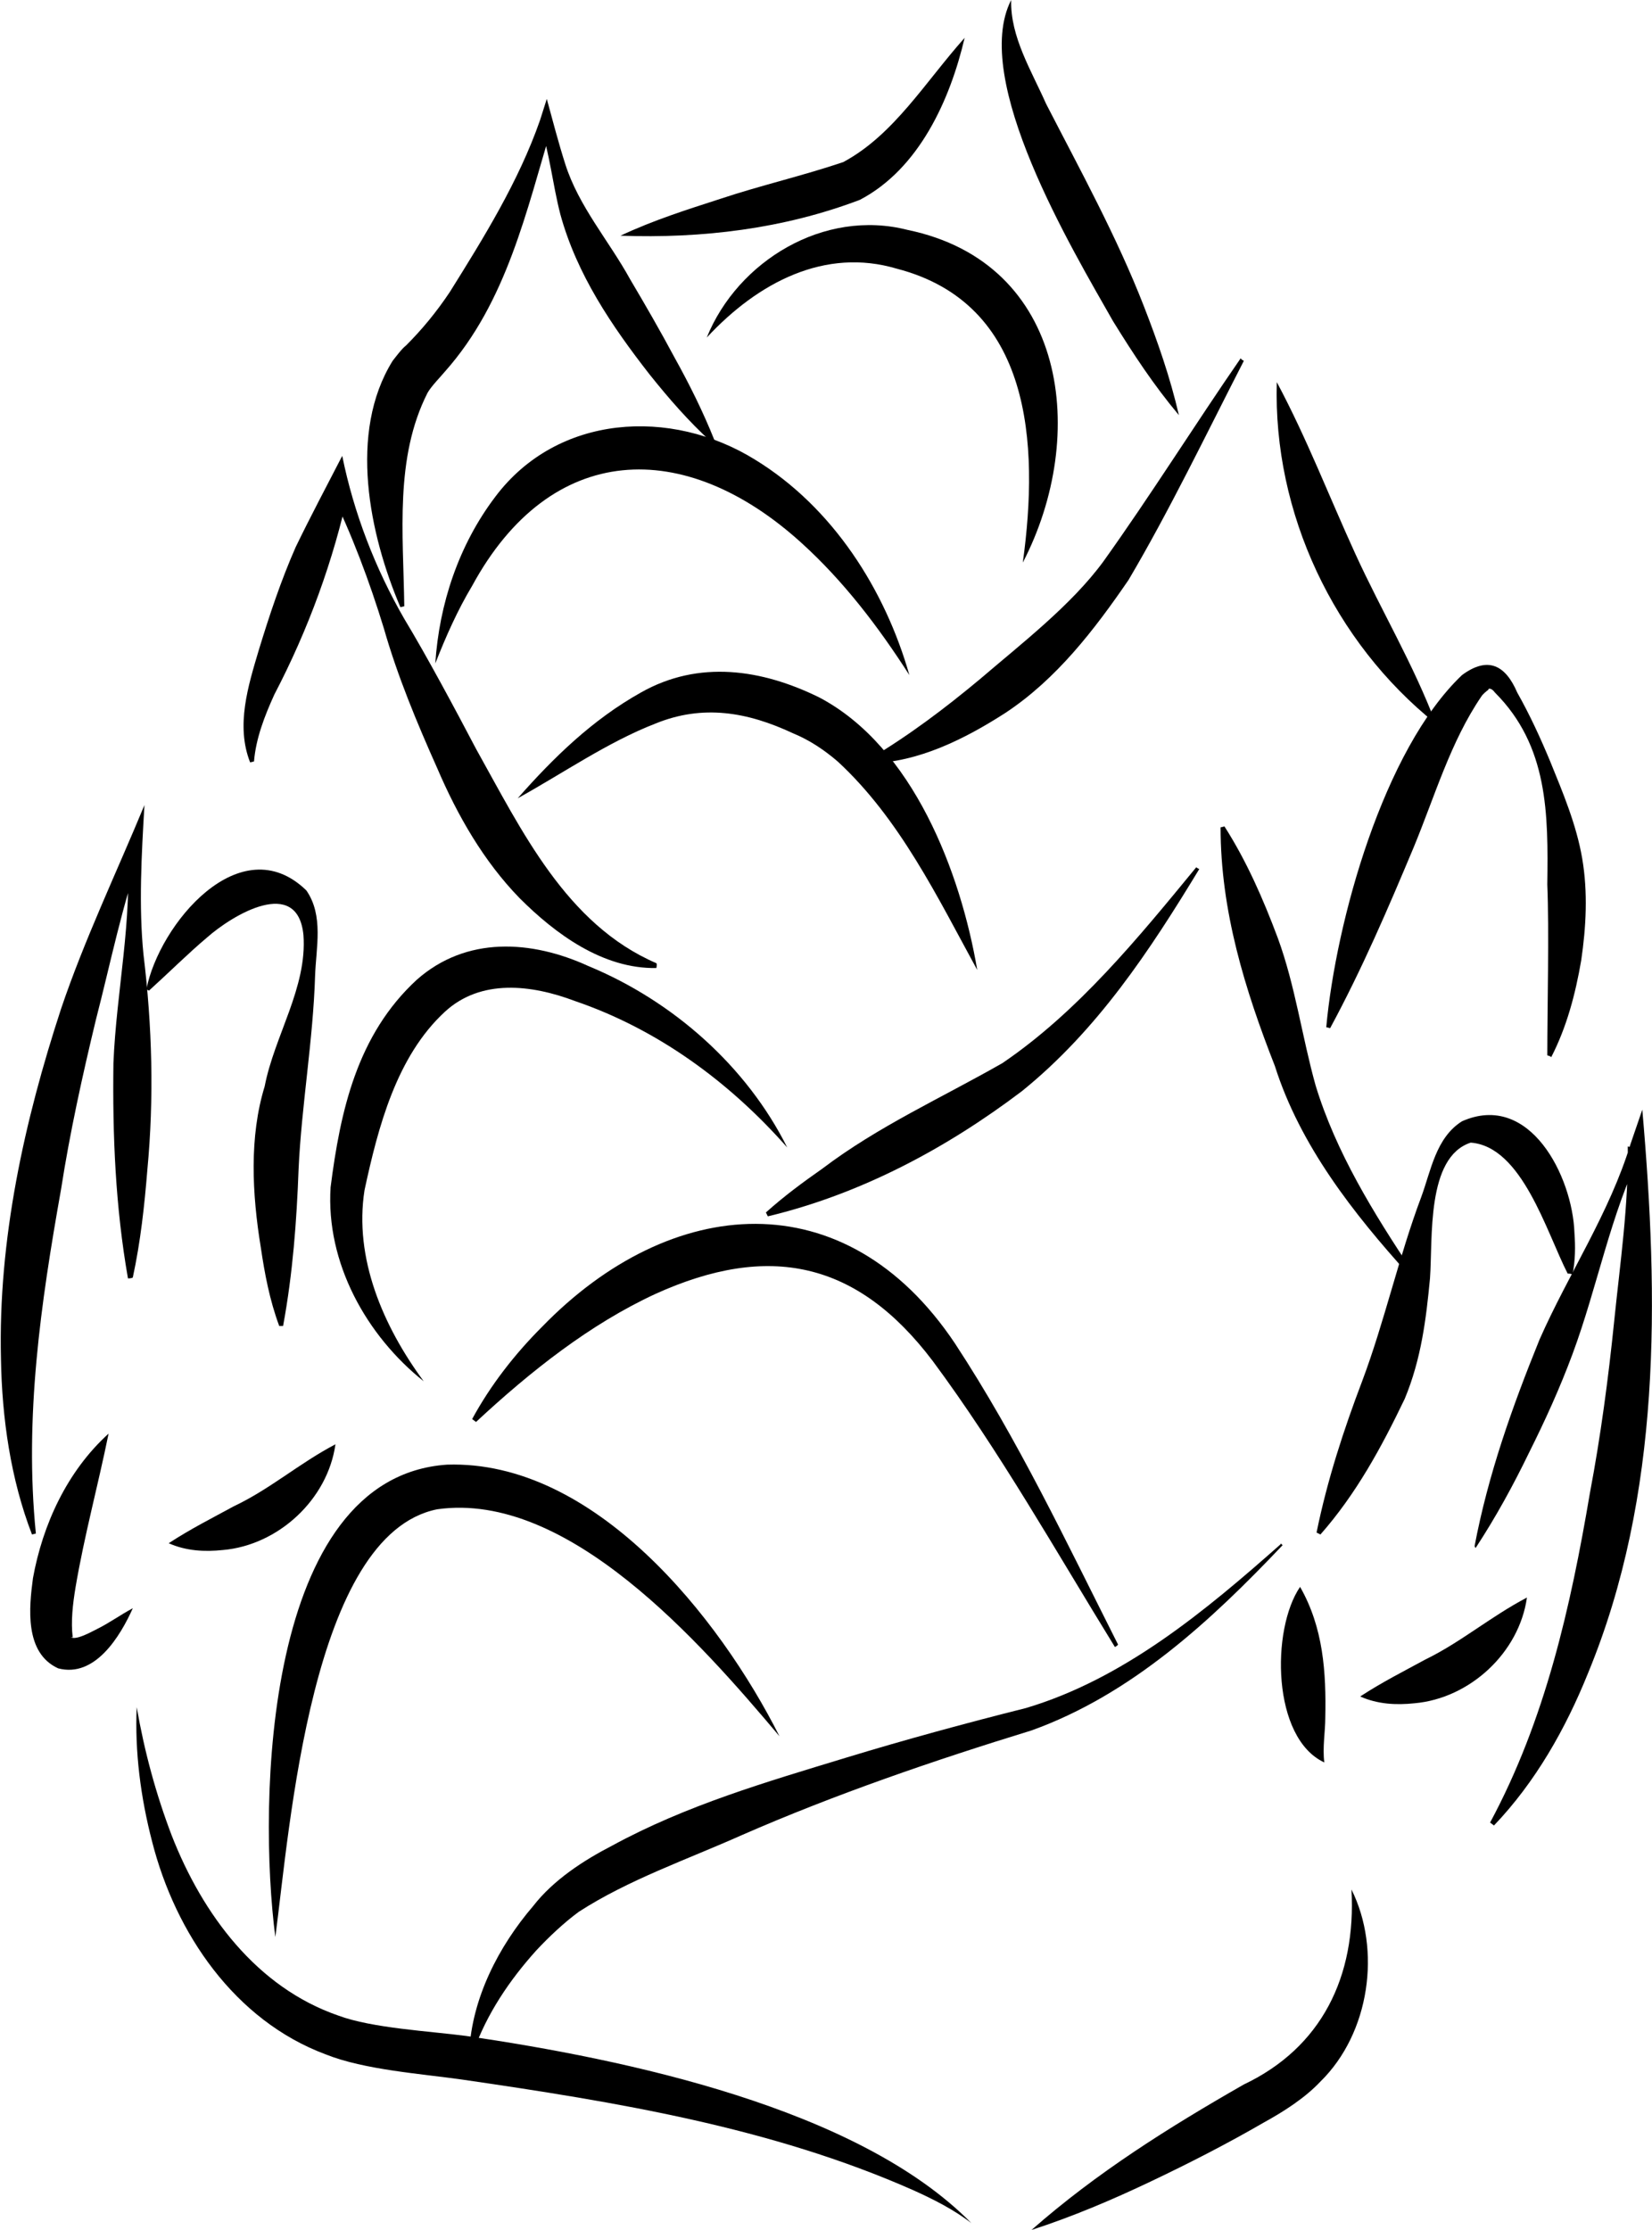 <?xml version="1.0" encoding="UTF-8"?>
<svg xmlns="http://www.w3.org/2000/svg" xmlns:xlink="http://www.w3.org/1999/xlink" version="1.1" id="Ebene_1" x="0px" y="0px" viewBox="0 0 170.4 229.9" style="enable-background:new 0 0 170.4 229.9;" xml:space="preserve">
<g>
	<path d="M145.3,131.4c-5.7-6.3-11.2-13.3-13.8-21.5c-3.1-7.9-5.6-16-5.6-24.6c0,0,0.4-0.1,0.4-0.1c2.3,3.6,4,7.5,5.5,11.5   c1.8,4.9,2.5,10.2,3.9,15.2c2.1,6.9,6,13.2,10,19.2C145.6,131.1,145.3,131.4,145.3,131.4L145.3,131.4z"></path>
</g>
<g>
	<path d="M123.7,89.6c-5.1,8.4-10.5,16.6-18.3,22.9c-7.8,5.9-16.6,10.6-26.2,12.9c0,0-0.2-0.4-0.2-0.4c1.9-1.7,3.8-3.1,5.8-4.5   c5.8-4.4,12.3-7.3,18.6-10.9c7.8-5.3,14-12.9,20-20.2C123.3,89.4,123.7,89.6,123.7,89.6L123.7,89.6z"></path>
</g>
<g>
	<path d="M115,169.8c-6.1-9.9-11.9-20.2-18.8-29.5c-7.8-10.3-16.9-12.2-28.6-6.9c-6.7,3.1-12.8,7.9-18.5,13.2l-0.4-0.3   c1.9-3.5,4.4-6.7,7.2-9.5c13.3-13.7,31.3-15.2,42.6,1.7c6.5,9.9,11.5,20.5,16.8,31C115.4,169.6,115,169.8,115,169.8L115,169.8z"></path>
</g>
<g>
	<path d="M132.3,159.3c-7.4,7.8-15.6,15.4-25.9,19.1c-10.1,3.1-20.3,6.6-29.9,10.8c-5.6,2.5-11.7,4.6-16.8,7.9   c-1.5,1.1-3.1,2.6-4.4,4c-2.7,3-5.1,6.5-6.5,10.5c0,0-0.4-0.1-0.4-0.1c0.3-5.5,3-10.8,6.6-15c2.1-2.7,5.2-4.7,8.1-6.2   c7.7-4.2,16-6.6,24.2-9.1c5.9-1.8,12.5-3.6,18.5-5.1c10.1-3,18.5-10,26.3-16.9C132,159,132.3,159.3,132.3,159.3L132.3,159.3z"></path>
</g>
<g>
	<path d="M80.4,179c-8.1-9.6-21.8-25.3-35.3-23.4c-13,2.6-15.2,32.8-16.7,44.1c-1.8-13.8-1.2-47.4,17.7-48.7   C61.3,150.5,74.2,166.7,80.4,179L80.4,179z"></path>
</g>
<g>
	<path d="M134.1,163.6c2.4,4.2,2.7,8.8,2.6,13.5c0,1.4-0.3,3.1-0.1,4.6C131.2,179.2,131.1,168,134.1,163.6L134.1,163.6z"></path>
</g>
<g>
	<path d="M128.3,37.2c-3.8,7.4-7.7,15.5-11.9,22.6c-3.5,5.1-7.4,10.2-12.7,13.7c-4.2,2.7-9,5.1-14,5.2c0,0-0.1-0.4-0.1-0.4   c4.2-2.5,7.9-5.3,11.5-8.3c4.2-3.6,9.4-7.6,12.7-12.1c4.8-6.7,9.5-14.2,14.2-21C127.9,37,128.3,37.2,128.3,37.2L128.3,37.2z"></path>
</g>
<g>
	<path d="M131.7,39.4c3.1,5.8,5.4,11.8,8.1,17.7c2.7,5.9,6,11.4,8.3,17.5C137.6,66.2,131.3,52.9,131.7,39.4L131.7,39.4z"></path>
</g>
<g>
	<path d="M104.3,0c-0.1,3.8,2.1,7.3,3.6,10.7c3.5,6.8,7.3,13.7,10.1,20.9c1.4,3.6,2.7,7.3,3.6,11.2c-2.6-3.1-4.7-6.3-6.8-9.7   C110.6,25.7,100.1,8.2,104.3,0L104.3,0z"></path>
</g>
<g>
	<path d="M99.5,3.9c-1.5,6.4-4.7,13.5-10.8,16.7c-7.9,3-16.3,4-24.7,3.7c3.4-1.6,6.9-2.7,10.3-3.8c4.2-1.4,8.6-2.4,12.7-3.8   C92.2,13.9,95.4,8.5,99.5,3.9L99.5,3.9z"></path>
</g>
<g>
	<path d="M73.4,45.6c-2.4-2.2-4.4-4.5-6.4-7c-3.9-5-7.5-10.3-9.2-16.5c-0.8-3.1-1.1-6.3-2.1-9.3c0,0,1.3,0,1.3,0   c-2.7,8.9-4.7,18.3-11.1,25.5c-0.5,0.6-1.4,1.5-1.8,2.2c-3.4,6.7-2.5,14.5-2.4,22c0,0-0.4,0.1-0.4,0.1c-3.2-7.5-5.4-18-0.8-25.4   c0.4-0.5,0.9-1.2,1.4-1.6c1.6-1.6,3.1-3.4,4.5-5.5c3.5-5.6,7.1-11.4,9.3-17.7c0,0,0.7-2.2,0.7-2.2c0.6,2.2,1.2,4.5,1.9,6.7   c1.4,4.4,4.5,7.9,6.7,11.9c1.6,2.7,3.1,5.3,4.6,8.1c1.5,2.7,2.9,5.5,4.1,8.5L73.4,45.6L73.4,45.6z"></path>
</g>
<g>
	<path d="M105.5,58c1.7-12.3,0.9-26.7-13-30.3c-7.4-2.2-14.3,1.4-19.6,7.1c3.2-7.9,12.1-13.3,20.7-11.1   C110.1,27.1,112.3,44.9,105.5,58L105.5,58z"></path>
</g>
<g>
	<path d="M93.8,69.6c-3.2-5-6.8-9.7-11.1-13.6c-12.1-11-25.9-10.5-34,4.4c-1.5,2.5-2.7,5.2-3.8,8c0.4-6.1,2.4-12.2,6.2-17.2   c6.4-8.5,18.1-9.2,26.8-3.8C85.9,52.3,91.3,60.8,93.8,69.6L93.8,69.6z"></path>
</g>
<g>
	<path d="M81.2,118.3c-6-6.8-13.4-12.2-21.9-15.1c-4.5-1.7-9.7-2.3-13.4,1.1c-5,4.6-6.9,11.9-8.3,18.4c-1.1,7,1.9,14,6.1,19.7   c-5.9-4.7-10.1-12.2-9.6-20c1-7.8,2.7-15.7,8.9-21.4c5.1-4.5,11.8-4.1,17.7-1.4C69.4,103.2,77,109.9,81.2,118.3L81.2,118.3z"></path>
</g>
<g>
	<path d="M100.8,100c-4.1-7.5-8-15.6-14.4-21.5c-1.4-1.2-2.9-2.2-4.6-2.9c-4.7-2.2-9.3-3-14.2-1c-4.9,1.9-9.5,5.1-14.2,7.7   c3.7-4.2,7.7-8.1,12.7-10.9c6-3.4,12.5-2.4,18.4,0.5C94.2,77,99.1,90,100.8,100L100.8,100z"></path>
</g>
<g>
	<path d="M67.7,99.8c-5.5,0.1-10.4-3.5-14.1-7.2c-3.7-3.8-6.4-8.5-8.5-13.4c-2.1-4.7-4.1-9.5-5.5-14.4c-1.5-4.9-3.3-9.7-5.6-14.4   l2,0c-1.6,7.4-4.2,14.5-7.7,21.2c-1,2.2-1.9,4.5-2.1,6.9c0,0-0.4,0.1-0.4,0.1c-1.5-3.8-0.2-7.9,0.9-11.6c1.1-3.6,2.3-7.2,3.8-10.6   c1.5-3.1,3.2-6.3,4.8-9.4c1.2,5.9,3.4,11.6,6.4,16.8c2.3,3.8,5.3,9.4,7.4,13.4c4.7,8.4,9.3,18.1,18.6,22.1   C67.8,99.4,67.7,99.8,67.7,99.8L67.7,99.8z"></path>
</g>
<g>
	<path d="M161.7,131.3c-2.2-4.3-4.7-13.1-10-13.5c-4.6,1.5-3.9,9.9-4.2,14c-0.4,4.2-0.9,8.3-2.6,12.4c-2.4,5-5,9.8-8.7,14   c0,0-0.4-0.2-0.4-0.2c1.1-5.4,2.8-10.6,4.7-15.6c2.3-6.1,3.8-12.9,6.1-19c1-2.7,1.5-6.1,4.2-7.8c7-3.1,11.4,5.7,11.6,11.5   c0.1,1.4,0.1,2.8-0.2,4.3C162.1,131.3,161.7,131.3,161.7,131.3L161.7,131.3z"></path>
</g>
<g>
	<path d="M159.6,108.8c0-4.8,0.2-12.9,0-17.6c0.1-7.3,0.1-14.3-5.4-19.8c-0.3-0.4-0.5-0.4-0.6-0.4c-0.1,0,0,0.1-0.2,0.2   c-0.1,0.1-0.4,0.3-0.6,0.6c-3.2,4.7-4.8,10.3-7,15.6c-2.6,6.2-5.3,12.5-8.6,18.6l-0.4-0.1c1-10.9,5.9-28.6,14-36.3   c2.7-2,4.5-1,5.7,1.8c1.3,2.3,2.4,4.7,3.4,7.1c1.3,3.2,2.7,6.5,3.3,10c0.6,3.5,0.4,7.1-0.1,10.5c-0.6,3.5-1.5,6.9-3.1,10   C160,108.9,159.6,108.8,159.6,108.8L159.6,108.8z"></path>
</g>
<g>
	<path d="M100.2,229.2c-1.8-1.4-4-2.5-6-3.4c-14.7-6.5-30.7-9.1-46.5-11.4c-4.2-0.6-10.1-1-14.1-2.6c-9.4-3.5-15.5-12.5-17.9-21.9   c-1.2-4.6-1.8-9.3-1.6-13.9c0.8,4.6,2,9,3.6,13.2c3.2,8.2,8.8,15.7,17.2,18.6c3.5,1.3,9.4,1.6,13.2,2.1   C64.5,212.3,88.5,217.3,100.2,229.2L100.2,229.2z"></path>
</g>
<g>
	<path d="M152.1,159.4c1.4-7.4,3.9-14.4,6.7-21.3c3-6.8,7.2-13,9.4-20.2c0,0,1.2-3.5,1.2-3.5c1.7,19.5,2,39.7-5.6,58.1   c-2.3,5.7-5.4,11.2-9.7,15.7l-0.4-0.3c5.7-10.6,8.3-22.2,10.3-34c1.1-5.8,1.9-11.8,2.5-17.7c0.6-5.9,1.5-12,1.4-18   c0,0,1.5,0.3,1.5,0.3c-3.3,6.7-4.6,14.1-7.2,21.1c-1.3,3.5-2.8,6.8-4.5,10.2c-1.6,3.3-3.4,6.6-5.5,9.8L152.1,159.4L152.1,159.4z"></path>
</g>
<g>
	<path d="M157.5,164.7c-0.8,5.7-5.9,10.4-11.6,10.9c-1.9,0.2-3.8,0.1-5.6-0.7c2.3-1.5,4.5-2.6,6.7-3.8   C150.7,169.3,153.7,166.7,157.5,164.7L157.5,164.7z"></path>
</g>
<g>
	<path d="M11.2,147.8c-1.1,5.4-2.5,10.5-3.4,15.8c-0.3,1.8-0.5,3.6-0.3,5.2c0,0-0.1,0-0.1,0c0,0,0,0-0.1,0c0.6,0.3,2-0.5,2.8-0.9   c1.2-0.6,2.3-1.4,3.6-2.1c-1.3,2.9-3.9,7.2-7.7,6.2c-3.5-1.6-3-6.3-2.6-9.3C4.4,157.2,6.9,151.7,11.2,147.8L11.2,147.8z"></path>
</g>
<g>
	<path d="M34.6,148.9c-0.8,5.7-5.9,10.4-11.6,10.9c-1.9,0.2-3.8,0.1-5.6-0.7c2.3-1.5,4.5-2.6,6.7-3.8   C27.9,153.5,30.8,150.9,34.6,148.9L34.6,148.9z"></path>
</g>
<g>
	<path d="M139.4,194.8c3.1,6.2,1.9,14.8-3.2,19.8c-1.6,1.7-3.8,3.1-5.8,4.2c-3.8,2.2-7.7,4.2-11.7,6.1c-4,1.9-8,3.6-12.3,5   c6.7-5.9,14.2-10.6,21.9-15C136.3,211.1,139.9,203.8,139.4,194.8L139.4,194.8z"></path>
</g>
<g>
	<path d="M15.1,102c1.3-6.7,9.7-16.8,16.5-10.2c1.8,2.6,1,5.9,0.9,8.8c-0.2,6.6-1.4,13.4-1.7,19.9c-0.2,5.4-0.6,10.8-1.6,16.2   l-0.4,0c-1-2.7-1.5-5.4-1.9-8.1c-0.9-5.5-1.2-11.4,0.4-16.6c1-5.2,4.4-10.2,4-15.6c-0.6-6.1-7.3-2.1-10,0.3   c-1.9,1.6-3.8,3.5-5.9,5.4C15.5,102.2,15.1,102,15.1,102L15.1,102z"></path>
</g>
<g>
	<path d="M13.2,131.8c-1.3-7.4-1.6-14.8-1.5-22.2c0.3-7.4,2-14.8,1.4-22.2c0,0,1.5,0.3,1.5,0.3c-2,5.6-3.2,11.6-4.7,17.4   c-1.4,5.8-2.7,11.7-3.6,17.5c-2.1,11.8-3.8,23.5-2.6,35.5c0,0-0.4,0.1-0.4,0.1c-2.2-5.7-3.1-12-3.2-18.1   c-0.3-12.3,2.4-24.5,6.2-36.1c2.4-7.1,5.7-14,8.6-21c-0.3,5.1-0.6,10.4-0.1,15.4c0.9,7.4,1.1,14.8,0.4,22.2   c-0.3,3.7-0.7,7.4-1.5,11.1C13.6,131.8,13.2,131.8,13.2,131.8L13.2,131.8z"></path>
</g>
</svg>
